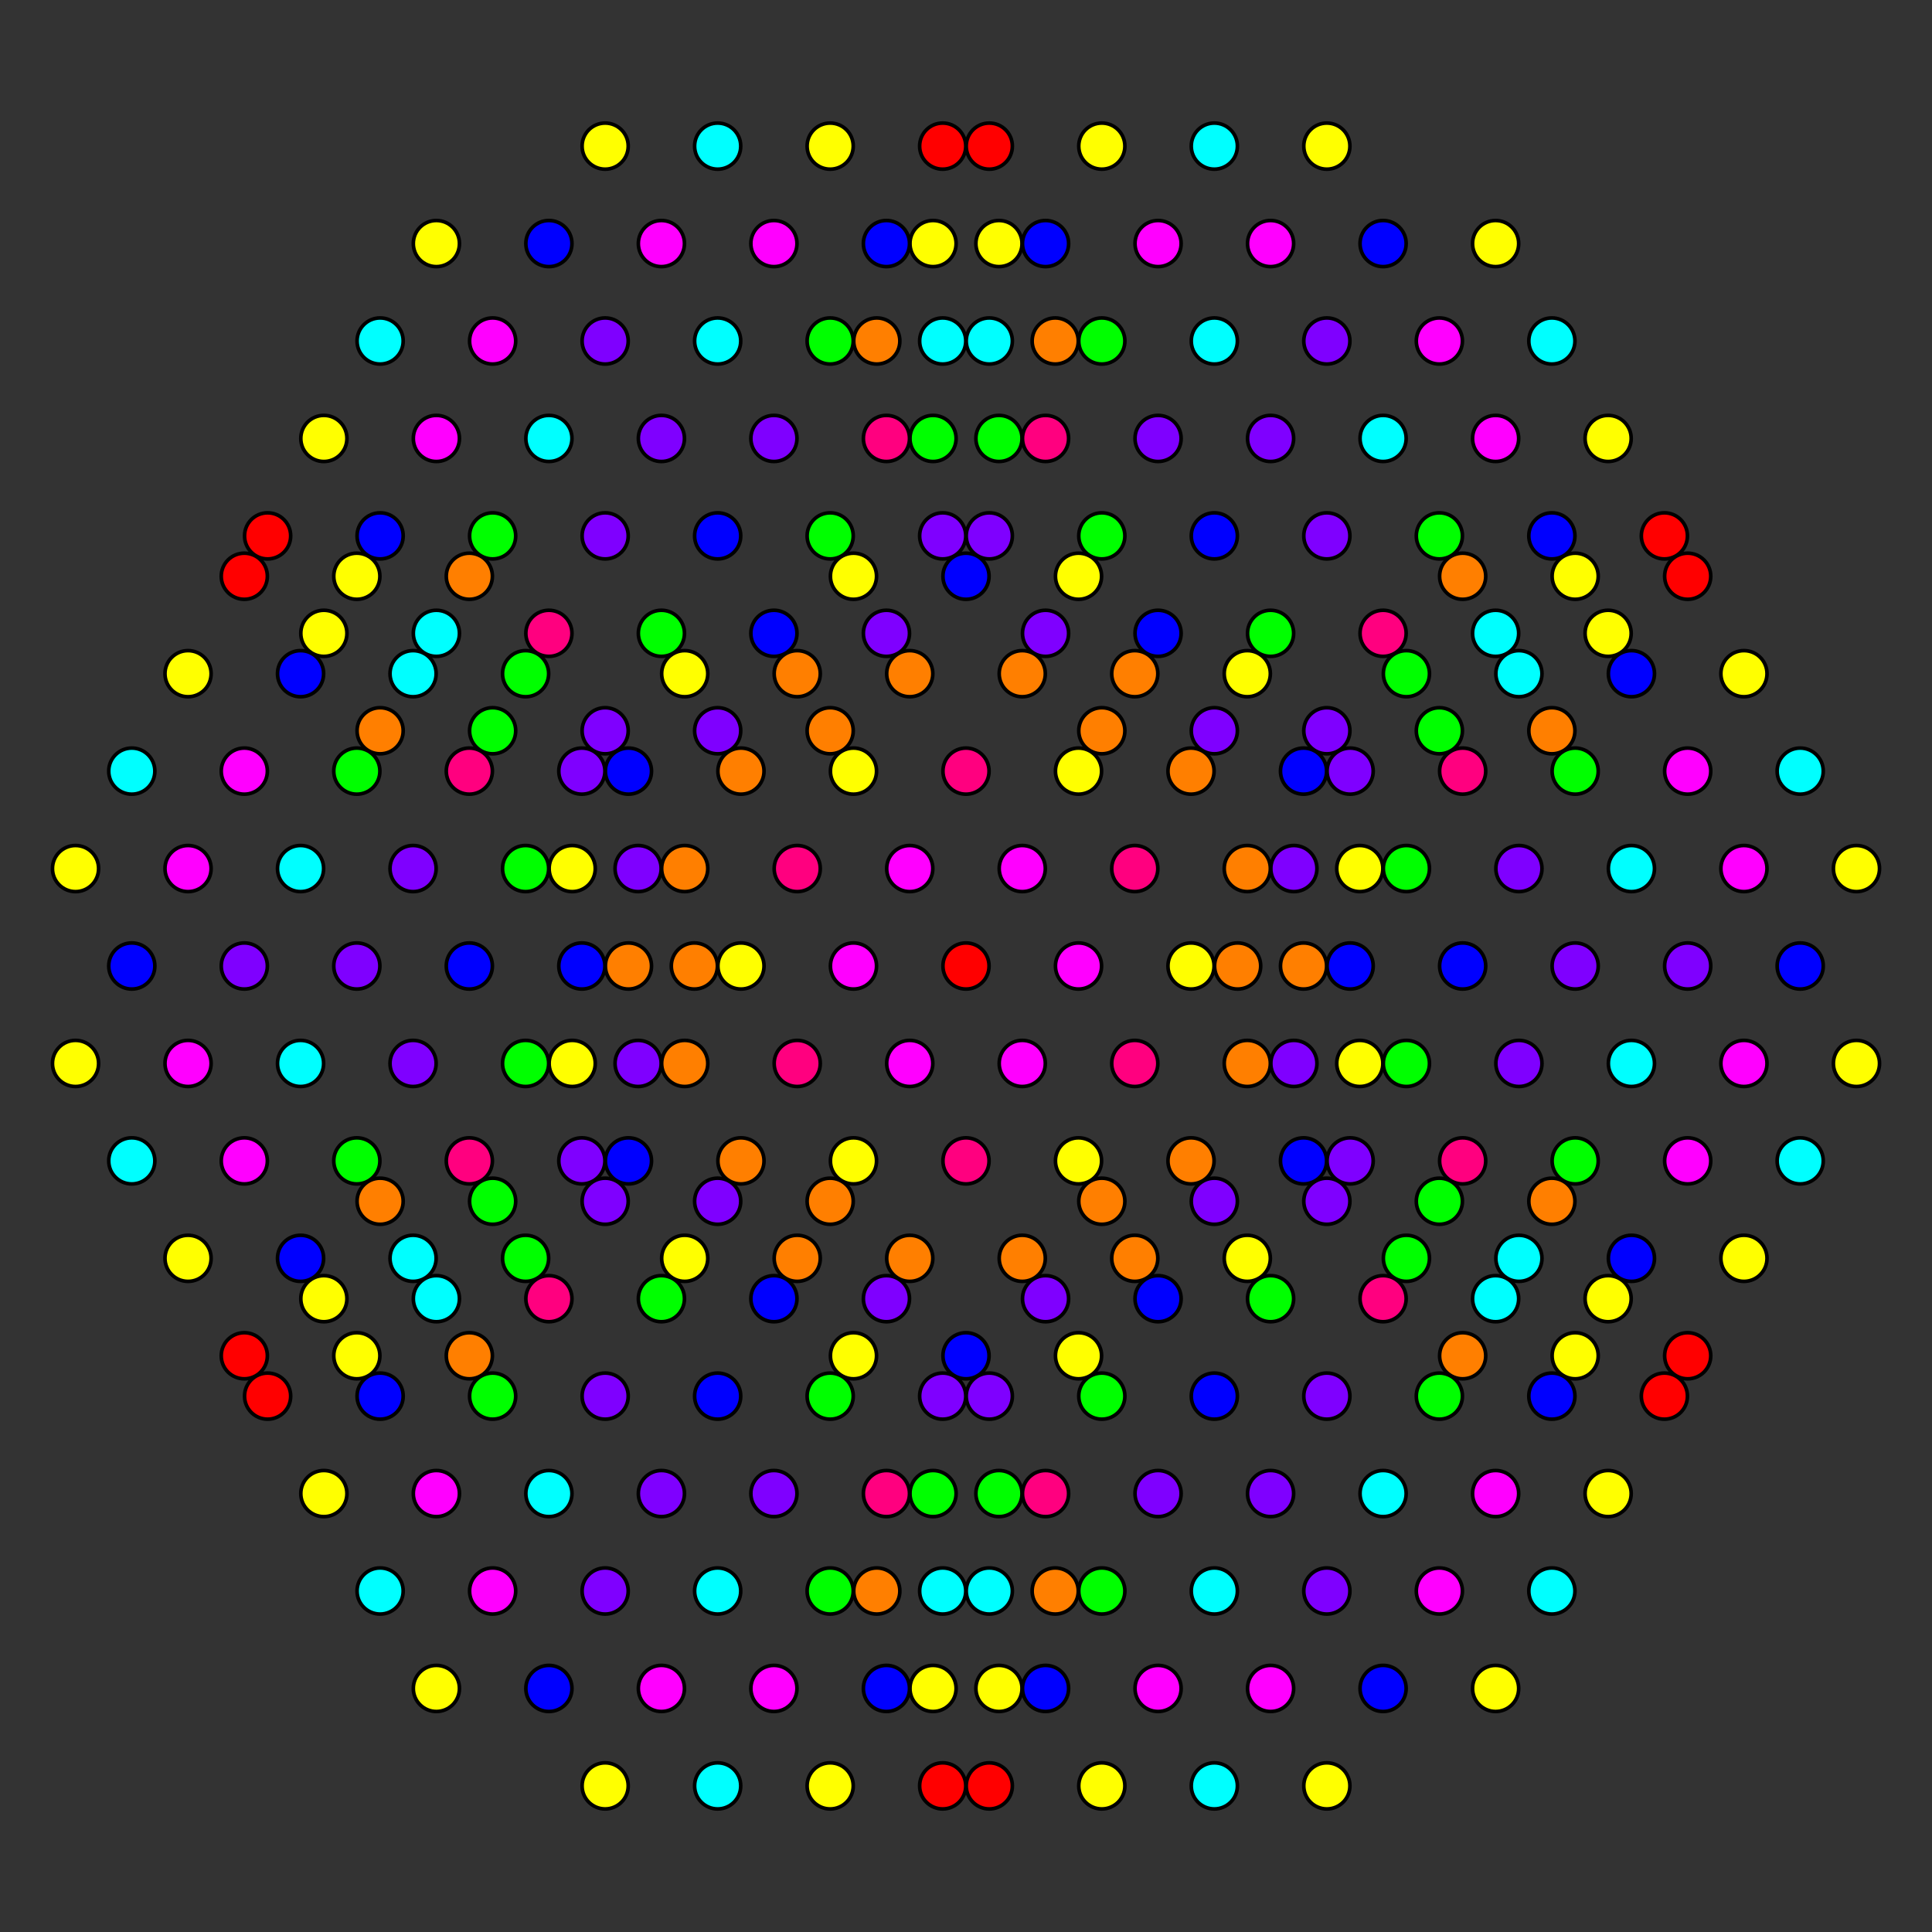 <?xml version="1.0" encoding="UTF-8" standalone="no"?>
<svg
xmlns="http://www.w3.org/2000/svg"
version="1.0"
width="1600" height="1600"
id="8-cube_t01367_B3.svg">
<rect width="100%" height="100%" fill="#333333" stroke="none"/>
<g style="stroke:#000000;stroke-width:6.0;stroke-opacity:0.50;">
</g>
<g style="stroke:#000000;stroke-width:3.0;fill:#ff0000">
<circle cx="1397.672" cy="477.217" r="19.1"/>
<circle cx="202.327" cy="1122.783" r="19.1"/>
<circle cx="819.298" cy="1478.991" r="19.1"/>
<circle cx="780.702" cy="121.009" r="19.1"/>
<circle cx="221.626" cy="1156.208" r="19.1"/>
<circle cx="1378.374" cy="443.792" r="19.1"/>
<circle cx="780.702" cy="1478.991" r="19.1"/>
<circle cx="819.298" cy="121.009" r="19.1"/>
<circle cx="1378.374" cy="1156.208" r="19.1"/>
<circle cx="221.626" cy="443.792" r="19.1"/>
<circle cx="1397.672" cy="1122.783" r="19.1"/>
<circle cx="202.327" cy="477.217" r="19.1"/>
</g>
<g style="stroke:#000000;stroke-width:3.0;fill:#ff7f00">
<circle cx="939.769" cy="557.913" r="19.1"/>
<circle cx="660.231" cy="1042.087" r="19.1"/>
<circle cx="1211.314" cy="477.217" r="19.1"/>
<circle cx="388.686" cy="1122.783" r="19.1"/>
<circle cx="726.119" cy="1317.600" r="19.1"/>
<circle cx="873.881" cy="282.400" r="19.1"/>
<circle cx="520.462" cy="800.000" r="19.1"/>
<circle cx="1079.538" cy="800.000" r="19.1"/>
<circle cx="314.805" cy="994.817" r="19.1"/>
<circle cx="1285.195" cy="605.183" r="19.1"/>
<circle cx="939.769" cy="1042.087" r="19.1"/>
<circle cx="660.231" cy="557.913" r="19.1"/>
<circle cx="912.477" cy="994.817" r="19.1"/>
<circle cx="687.523" cy="605.183" r="19.1"/>
<circle cx="873.881" cy="1317.600" r="19.1"/>
<circle cx="726.119" cy="282.400" r="19.1"/>
<circle cx="1024.955" cy="800.000" r="19.1"/>
<circle cx="575.045" cy="800.000" r="19.1"/>
<circle cx="1285.195" cy="994.817" r="19.1"/>
<circle cx="314.805" cy="605.183" r="19.1"/>
<circle cx="1211.314" cy="1122.783" r="19.1"/>
<circle cx="388.686" cy="477.217" r="19.1"/>
<circle cx="687.523" cy="994.817" r="19.1"/>
<circle cx="912.477" cy="605.183" r="19.1"/>
</g>
<g style="stroke:#000000;stroke-width:3.0;fill:#ffff00">
<circle cx="361.395" cy="1398.295" r="19.1"/>
<circle cx="1238.605" cy="201.705" r="19.1"/>
<circle cx="1444.262" cy="557.913" r="19.1"/>
<circle cx="155.738" cy="1042.087" r="19.1"/>
<circle cx="706.821" cy="477.217" r="19.1"/>
<circle cx="268.215" cy="1236.904" r="19.1"/>
<circle cx="1331.785" cy="363.096" r="19.1"/>
<circle cx="893.179" cy="1122.783" r="19.1"/>
<circle cx="501.164" cy="1478.991" r="19.1"/>
<circle cx="1098.836" cy="121.009" r="19.1"/>
<circle cx="1304.493" cy="477.217" r="19.1"/>
<circle cx="295.507" cy="1122.783" r="19.1"/>
<circle cx="912.477" cy="1478.991" r="19.1"/>
<circle cx="687.523" cy="121.009" r="19.1"/>
<circle cx="893.179" cy="477.217" r="19.1"/>
<circle cx="706.821" cy="1122.783" r="19.1"/>
<circle cx="1126.128" cy="719.304" r="19.1"/>
<circle cx="687.523" cy="1478.991" r="19.1"/>
<circle cx="912.477" cy="121.009" r="19.1"/>
<circle cx="473.872" cy="880.696" r="19.1"/>
<circle cx="772.708" cy="1398.295" r="19.1"/>
<circle cx="827.292" cy="201.705" r="19.1"/>
<circle cx="1032.948" cy="557.913" r="19.1"/>
<circle cx="567.052" cy="1042.087" r="19.1"/>
<circle cx="1537.442" cy="719.304" r="19.1"/>
<circle cx="62.558" cy="880.696" r="19.1"/>
<circle cx="567.052" cy="557.913" r="19.1"/>
<circle cx="1032.948" cy="1042.087" r="19.1"/>
<circle cx="1098.836" cy="1478.991" r="19.1"/>
<circle cx="501.164" cy="121.009" r="19.1"/>
<circle cx="1126.128" cy="880.696" r="19.1"/>
<circle cx="473.872" cy="719.304" r="19.1"/>
<circle cx="1537.442" cy="880.696" r="19.1"/>
<circle cx="62.558" cy="719.304" r="19.1"/>
<circle cx="268.215" cy="1075.512" r="19.1"/>
<circle cx="1331.785" cy="524.488" r="19.1"/>
<circle cx="1238.605" cy="1398.295" r="19.1"/>
<circle cx="361.395" cy="201.705" r="19.1"/>
<circle cx="827.292" cy="1398.295" r="19.1"/>
<circle cx="772.708" cy="201.705" r="19.1"/>
<circle cx="1331.785" cy="1236.904" r="19.1"/>
<circle cx="268.215" cy="363.096" r="19.1"/>
<circle cx="1444.262" cy="1042.087" r="19.1"/>
<circle cx="155.738" cy="557.913" r="19.1"/>
<circle cx="1331.785" cy="1075.512" r="19.1"/>
<circle cx="268.215" cy="524.488" r="19.1"/>
<circle cx="1304.493" cy="1122.783" r="19.1"/>
<circle cx="295.507" cy="477.217" r="19.1"/>
</g>
<g style="stroke:#000000;stroke-width:3.0;fill:#00ff00">
<circle cx="772.708" cy="1236.904" r="19.1"/>
<circle cx="827.292" cy="363.096" r="19.1"/>
<circle cx="1164.724" cy="557.913" r="19.1"/>
<circle cx="435.276" cy="1042.087" r="19.1"/>
<circle cx="1192.016" cy="994.817" r="19.1"/>
<circle cx="407.984" cy="605.183" r="19.1"/>
<circle cx="407.984" cy="994.817" r="19.1"/>
<circle cx="1192.016" cy="605.183" r="19.1"/>
<circle cx="1164.724" cy="1042.087" r="19.1"/>
<circle cx="435.276" cy="557.913" r="19.1"/>
<circle cx="827.292" cy="1236.904" r="19.1"/>
<circle cx="772.708" cy="363.096" r="19.1"/>
</g>
<g style="stroke:#000000;stroke-width:3.0;fill:#00ffff">
<circle cx="1490.852" cy="638.609" r="19.1"/>
<circle cx="109.148" cy="961.391" r="19.1"/>
<circle cx="314.805" cy="1317.600" r="19.1"/>
<circle cx="1285.195" cy="282.400" r="19.1"/>
<circle cx="1005.657" cy="1478.991" r="19.1"/>
<circle cx="594.343" cy="121.009" r="19.1"/>
<circle cx="594.343" cy="1478.991" r="19.1"/>
<circle cx="1005.657" cy="121.009" r="19.1"/>
<circle cx="1257.903" cy="557.913" r="19.1"/>
<circle cx="819.298" cy="1317.600" r="19.1"/>
<circle cx="780.702" cy="282.400" r="19.1"/>
<circle cx="342.097" cy="1042.087" r="19.1"/>
<circle cx="1285.195" cy="1317.600" r="19.1"/>
<circle cx="314.805" cy="282.400" r="19.1"/>
<circle cx="1490.852" cy="961.391" r="19.1"/>
<circle cx="109.148" cy="638.609" r="19.1"/>
<circle cx="361.395" cy="1075.512" r="19.1"/>
<circle cx="1238.605" cy="524.488" r="19.1"/>
<circle cx="780.702" cy="1317.600" r="19.1"/>
<circle cx="819.298" cy="282.400" r="19.1"/>
<circle cx="1238.605" cy="1075.512" r="19.1"/>
<circle cx="361.395" cy="524.488" r="19.1"/>
<circle cx="1257.903" cy="1042.087" r="19.1"/>
<circle cx="342.097" cy="557.913" r="19.1"/>
</g>
<g style="stroke:#000000;stroke-width:3.0;fill:#0000ff">
<circle cx="454.574" cy="1398.295" r="19.1"/>
<circle cx="1145.426" cy="201.705" r="19.1"/>
<circle cx="1351.083" cy="557.913" r="19.1"/>
<circle cx="248.917" cy="1042.087" r="19.1"/>
<circle cx="800.000" cy="477.217" r="19.1"/>
<circle cx="800.000" cy="1122.783" r="19.1"/>
<circle cx="865.888" cy="1398.295" r="19.1"/>
<circle cx="734.112" cy="201.705" r="19.1"/>
<circle cx="1079.538" cy="638.609" r="19.1"/>
<circle cx="520.462" cy="961.391" r="19.1"/>
<circle cx="1490.852" cy="800.000" r="19.1"/>
<circle cx="109.148" cy="800.000" r="19.1"/>
<circle cx="314.805" cy="1156.208" r="19.1"/>
<circle cx="1285.195" cy="443.792" r="19.1"/>
<circle cx="520.462" cy="638.609" r="19.1"/>
<circle cx="1079.538" cy="961.391" r="19.1"/>
<circle cx="1145.426" cy="1398.295" r="19.1"/>
<circle cx="454.574" cy="201.705" r="19.1"/>
<circle cx="959.067" cy="1075.512" r="19.1"/>
<circle cx="640.933" cy="524.488" r="19.1"/>
<circle cx="734.112" cy="1398.295" r="19.1"/>
<circle cx="865.888" cy="201.705" r="19.1"/>
<circle cx="1118.134" cy="800.000" r="19.1"/>
<circle cx="481.866" cy="800.000" r="19.1"/>
<circle cx="1285.195" cy="1156.208" r="19.1"/>
<circle cx="314.805" cy="443.792" r="19.1"/>
<circle cx="1351.083" cy="1042.087" r="19.1"/>
<circle cx="248.917" cy="557.913" r="19.1"/>
<circle cx="640.933" cy="1075.512" r="19.1"/>
<circle cx="959.067" cy="524.488" r="19.1"/>
</g>
<g style="stroke:#000000;stroke-width:3.0;fill:#7f00ff">
<circle cx="501.164" cy="1317.600" r="19.1"/>
<circle cx="1098.836" cy="282.400" r="19.1"/>
<circle cx="547.753" cy="1236.904" r="19.1"/>
<circle cx="1052.247" cy="363.096" r="19.1"/>
<circle cx="819.298" cy="1156.208" r="19.1"/>
<circle cx="780.702" cy="443.792" r="19.1"/>
<circle cx="1118.134" cy="638.609" r="19.1"/>
<circle cx="481.866" cy="961.391" r="19.1"/>
<circle cx="1397.672" cy="800.000" r="19.1"/>
<circle cx="202.327" cy="800.000" r="19.1"/>
<circle cx="1098.836" cy="1317.600" r="19.1"/>
<circle cx="501.164" cy="282.400" r="19.1"/>
<circle cx="1304.493" cy="800.000" r="19.1"/>
<circle cx="1052.247" cy="1236.904" r="19.1"/>
<circle cx="547.753" cy="363.096" r="19.1"/>
<circle cx="295.507" cy="800.000" r="19.1"/>
<circle cx="865.888" cy="1075.512" r="19.1"/>
<circle cx="734.112" cy="524.488" r="19.1"/>
<circle cx="1071.545" cy="719.304" r="19.1"/>
<circle cx="528.455" cy="880.696" r="19.1"/>
<circle cx="1098.836" cy="994.817" r="19.1"/>
<circle cx="501.164" cy="605.183" r="19.1"/>
<circle cx="1005.657" cy="994.817" r="19.1"/>
<circle cx="501.164" cy="994.817" r="19.1"/>
<circle cx="1098.836" cy="605.183" r="19.1"/>
<circle cx="594.343" cy="605.183" r="19.1"/>
<circle cx="594.343" cy="994.817" r="19.1"/>
<circle cx="1005.657" cy="605.183" r="19.1"/>
<circle cx="1118.134" cy="961.391" r="19.1"/>
<circle cx="481.866" cy="638.609" r="19.1"/>
<circle cx="1071.545" cy="880.696" r="19.1"/>
<circle cx="780.702" cy="1156.208" r="19.1"/>
<circle cx="819.298" cy="443.792" r="19.1"/>
<circle cx="528.455" cy="719.304" r="19.1"/>
<circle cx="734.112" cy="1075.512" r="19.1"/>
<circle cx="865.888" cy="524.488" r="19.1"/>
</g>
<g style="stroke:#000000;stroke-width:3.0;fill:#ff00ff">
<circle cx="1052.247" cy="1398.295" r="19.1"/>
<circle cx="547.753" cy="201.705" r="19.1"/>
<circle cx="1444.262" cy="719.304" r="19.1"/>
<circle cx="155.738" cy="880.696" r="19.1"/>
<circle cx="1397.673" cy="638.609" r="19.1"/>
<circle cx="959.067" cy="1398.295" r="19.1"/>
<circle cx="640.933" cy="201.705" r="19.1"/>
<circle cx="202.327" cy="961.391" r="19.1"/>
<circle cx="407.984" cy="1317.600" r="19.1"/>
<circle cx="1192.016" cy="282.400" r="19.1"/>
<circle cx="361.395" cy="1236.904" r="19.1"/>
<circle cx="1238.605" cy="363.096" r="19.1"/>
<circle cx="547.753" cy="1398.295" r="19.1"/>
<circle cx="1052.247" cy="201.705" r="19.1"/>
<circle cx="640.933" cy="1398.295" r="19.1"/>
<circle cx="959.067" cy="201.705" r="19.1"/>
<circle cx="1192.016" cy="1317.600" r="19.1"/>
<circle cx="407.984" cy="282.400" r="19.1"/>
<circle cx="1444.262" cy="880.696" r="19.1"/>
<circle cx="155.738" cy="719.304" r="19.1"/>
<circle cx="1238.605" cy="1236.904" r="19.1"/>
<circle cx="361.395" cy="363.096" r="19.1"/>
<circle cx="1397.672" cy="961.391" r="19.1"/>
<circle cx="202.327" cy="638.609" r="19.1"/>
</g>
<g style="stroke:#000000;stroke-width:3.0;fill:#ff007f">
<circle cx="865.888" cy="1236.904" r="19.1"/>
<circle cx="734.112" cy="363.096" r="19.1"/>
<circle cx="1211.314" cy="638.609" r="19.1"/>
<circle cx="388.686" cy="961.391" r="19.1"/>
<circle cx="1145.426" cy="1075.512" r="19.1"/>
<circle cx="454.574" cy="524.488" r="19.1"/>
<circle cx="454.574" cy="1075.512" r="19.1"/>
<circle cx="1145.426" cy="524.488" r="19.1"/>
<circle cx="1211.314" cy="961.391" r="19.1"/>
<circle cx="388.686" cy="638.609" r="19.1"/>
<circle cx="734.112" cy="1236.904" r="19.1"/>
<circle cx="865.888" cy="363.096" r="19.1"/>
</g>
<g style="stroke:#000000;stroke-width:3.0;fill:#ff0000">
<circle cx="800.000" cy="800.000" r="19.1"/>
</g>
<g style="stroke:#000000;stroke-width:3.0;fill:#ff7f00">
<circle cx="753.410" cy="557.913" r="19.1"/>
<circle cx="846.590" cy="1042.087" r="19.1"/>
<circle cx="846.590" cy="557.913" r="19.1"/>
<circle cx="753.410" cy="1042.087" r="19.1"/>
<circle cx="1032.948" cy="719.304" r="19.1"/>
<circle cx="567.052" cy="880.696" r="19.1"/>
<circle cx="986.359" cy="638.609" r="19.1"/>
<circle cx="613.641" cy="961.391" r="19.1"/>
<circle cx="613.641" cy="638.609" r="19.1"/>
<circle cx="986.359" cy="961.391" r="19.1"/>
<circle cx="1032.948" cy="880.696" r="19.1"/>
<circle cx="567.052" cy="719.304" r="19.1"/>
</g>
<g style="stroke:#000000;stroke-width:3.0;fill:#ffff00">
<circle cx="893.179" cy="638.609" r="19.1"/>
<circle cx="706.821" cy="961.391" r="19.1"/>
<circle cx="613.641" cy="800.000" r="19.1"/>
<circle cx="986.359" cy="800.000" r="19.1"/>
<circle cx="893.179" cy="961.391" r="19.1"/>
<circle cx="706.821" cy="638.609" r="19.1"/>
</g>
<g style="stroke:#000000;stroke-width:3.0;fill:#00ff00">
<circle cx="912.477" cy="1317.600" r="19.1"/>
<circle cx="687.523" cy="282.400" r="19.1"/>
<circle cx="1304.493" cy="638.609" r="19.1"/>
<circle cx="295.507" cy="961.391" r="19.1"/>
<circle cx="912.477" cy="1156.208" r="19.1"/>
<circle cx="407.984" cy="1156.208" r="19.1"/>
<circle cx="1192.016" cy="443.792" r="19.1"/>
<circle cx="687.523" cy="443.792" r="19.1"/>
<circle cx="1164.724" cy="719.304" r="19.1"/>
<circle cx="687.523" cy="1317.600" r="19.1"/>
<circle cx="912.477" cy="282.400" r="19.1"/>
<circle cx="435.276" cy="880.696" r="19.1"/>
<circle cx="1192.016" cy="1156.208" r="19.1"/>
<circle cx="407.984" cy="443.792" r="19.1"/>
<circle cx="1052.247" cy="1075.512" r="19.1"/>
<circle cx="547.753" cy="524.488" r="19.1"/>
<circle cx="1304.493" cy="961.391" r="19.1"/>
<circle cx="295.507" cy="638.609" r="19.1"/>
<circle cx="547.753" cy="1075.512" r="19.1"/>
<circle cx="1052.247" cy="524.488" r="19.1"/>
<circle cx="1164.724" cy="880.696" r="19.1"/>
<circle cx="435.276" cy="719.304" r="19.1"/>
<circle cx="687.523" cy="1156.208" r="19.1"/>
<circle cx="912.477" cy="443.792" r="19.1"/>
</g>
<g style="stroke:#000000;stroke-width:3.0;fill:#00ffff">
<circle cx="1005.657" cy="1317.600" r="19.1"/>
<circle cx="594.343" cy="282.400" r="19.1"/>
<circle cx="1351.083" cy="719.304" r="19.1"/>
<circle cx="248.917" cy="880.696" r="19.1"/>
<circle cx="454.574" cy="1236.904" r="19.1"/>
<circle cx="1145.426" cy="363.096" r="19.1"/>
<circle cx="594.343" cy="1317.600" r="19.1"/>
<circle cx="1005.657" cy="282.400" r="19.1"/>
<circle cx="1145.426" cy="1236.904" r="19.1"/>
<circle cx="454.574" cy="363.096" r="19.1"/>
<circle cx="1351.083" cy="880.696" r="19.1"/>
<circle cx="248.917" cy="719.304" r="19.1"/>
</g>
<g style="stroke:#000000;stroke-width:3.0;fill:#0000ff">
<circle cx="1005.657" cy="1156.208" r="19.1"/>
<circle cx="594.343" cy="443.792" r="19.1"/>
<circle cx="1211.314" cy="800.000" r="19.1"/>
<circle cx="388.686" cy="800.000" r="19.1"/>
<circle cx="594.343" cy="1156.208" r="19.1"/>
<circle cx="1005.657" cy="443.792" r="19.1"/>
</g>
<g style="stroke:#000000;stroke-width:3.0;fill:#7f00ff">
<circle cx="959.067" cy="1236.904" r="19.1"/>
<circle cx="640.933" cy="363.096" r="19.1"/>
<circle cx="1257.903" cy="719.304" r="19.1"/>
<circle cx="342.097" cy="880.696" r="19.1"/>
<circle cx="1098.836" cy="1156.208" r="19.1"/>
<circle cx="501.164" cy="443.792" r="19.1"/>
<circle cx="501.164" cy="1156.208" r="19.1"/>
<circle cx="1098.836" cy="443.792" r="19.1"/>
<circle cx="1257.903" cy="880.696" r="19.1"/>
<circle cx="342.097" cy="719.304" r="19.1"/>
<circle cx="640.933" cy="1236.904" r="19.1"/>
<circle cx="959.067" cy="363.096" r="19.1"/>
</g>
<g style="stroke:#000000;stroke-width:3.0;fill:#ff00ff">
<circle cx="846.590" cy="719.304" r="19.1"/>
<circle cx="753.410" cy="880.696" r="19.1"/>
<circle cx="706.821" cy="800.000" r="19.1"/>
<circle cx="893.179" cy="800.000" r="19.1"/>
<circle cx="846.590" cy="880.696" r="19.1"/>
<circle cx="753.410" cy="719.304" r="19.1"/>
</g>
<g style="stroke:#000000;stroke-width:3.0;fill:#ff007f">
<circle cx="800.000" cy="638.609" r="19.1"/>
<circle cx="800.000" cy="961.391" r="19.1"/>
<circle cx="939.769" cy="719.304" r="19.1"/>
<circle cx="660.231" cy="880.696" r="19.1"/>
<circle cx="660.231" cy="719.304" r="19.1"/>
<circle cx="939.769" cy="880.696" r="19.1"/>
</g>
</svg>
